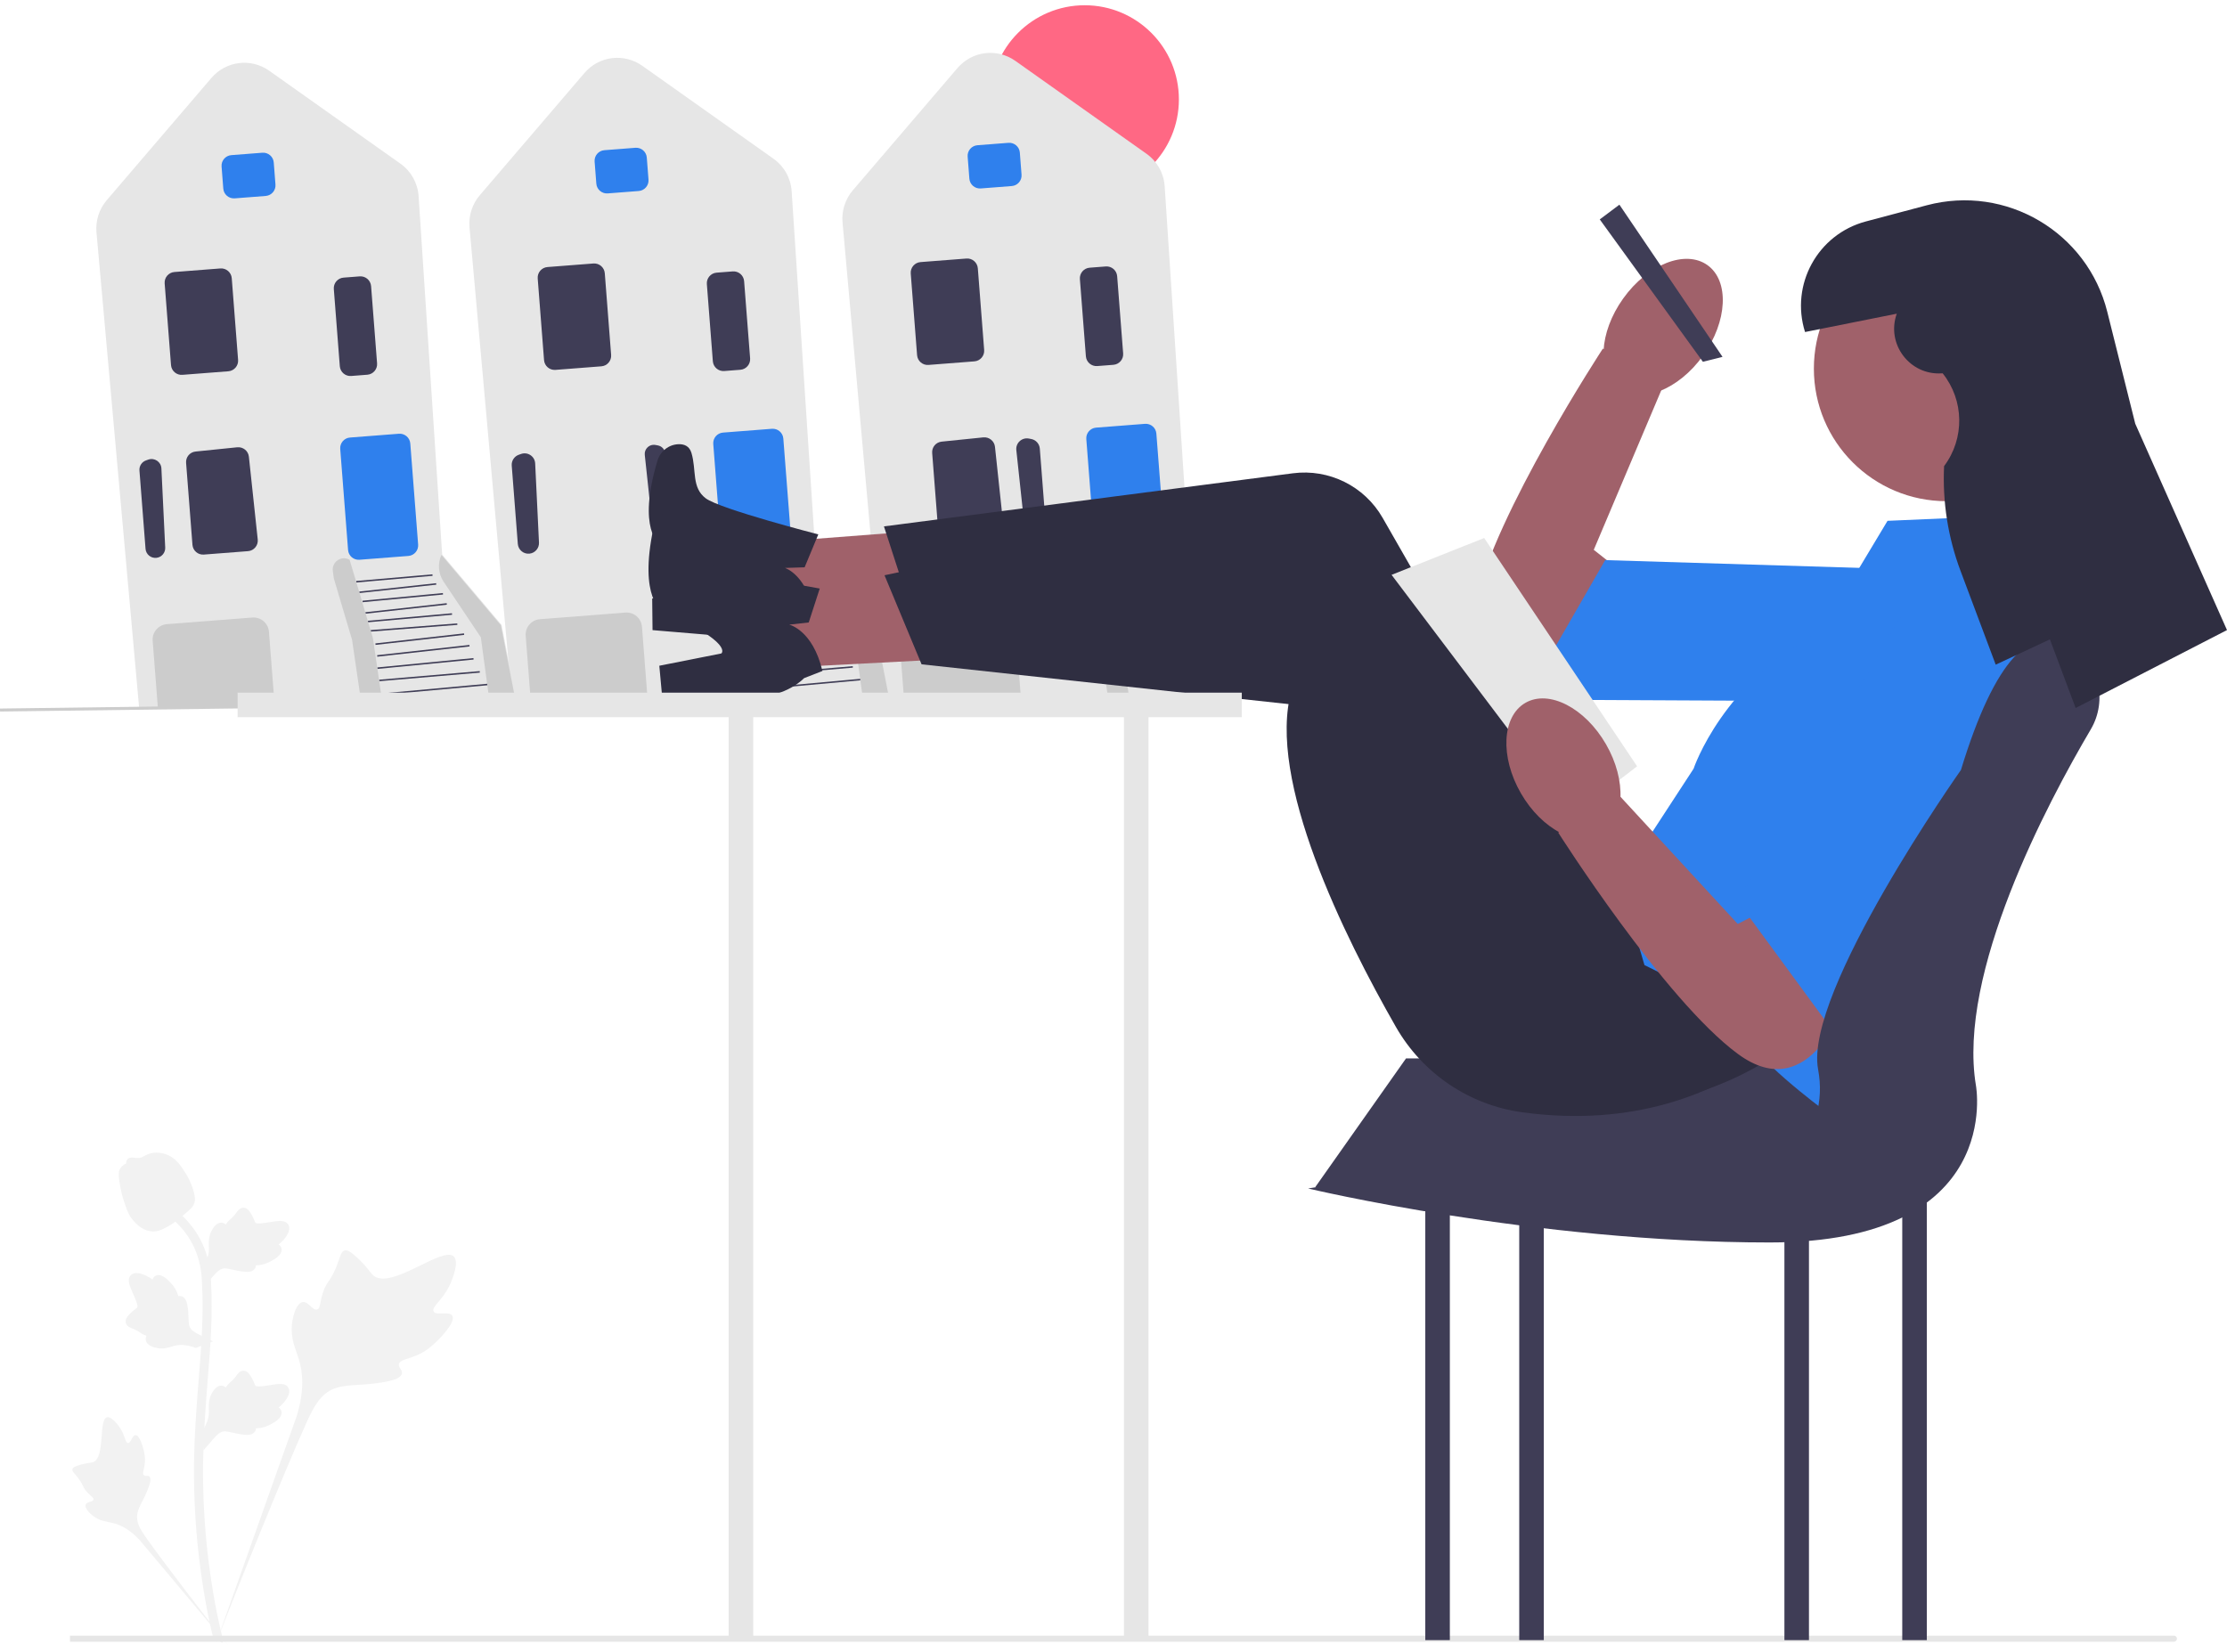<svg width="314" height="233" viewBox="0 0 314 233" fill="none" xmlns="http://www.w3.org/2000/svg">
<g clip-path="url(#clip0_5412_2839)">
<path d="M152.939 27.303C160.274 27.303 166.22 21.357 166.22 14.022C166.22 6.687 160.274 0.74 152.939 0.74C145.604 0.74 139.657 6.687 139.657 14.022C139.657 21.357 145.604 27.303 152.939 27.303Z" fill="#FF6884"/>
<path d="M139.822 98.246L124.813 98.453L118.796 31.361C118.65 29.733 119.176 28.086 120.24 26.844L134.997 9.603C137.063 7.19 140.576 6.754 143.168 8.591L161.652 21.687C163.16 22.755 164.094 24.426 164.216 26.27L167.539 76.82L175.898 86.715L175.916 86.736L178.055 97.718L139.822 98.246Z" fill="#E6E6E6"/>
<path d="M136.678 25.203L136.436 22.089C136.372 21.267 136.989 20.547 137.811 20.483L142.186 20.143C143.008 20.079 143.729 20.696 143.793 21.518L144.034 24.632C144.098 25.454 143.481 26.175 142.659 26.239L138.284 26.578C137.462 26.642 136.742 26.025 136.678 25.203Z" fill="#2F80ED"/>
<path d="M129.306 50.092L128.412 38.571C128.348 37.749 128.965 37.028 129.787 36.964L136.264 36.462C137.086 36.398 137.806 37.015 137.87 37.837L138.764 49.358C138.828 50.18 138.211 50.901 137.389 50.964L130.912 51.467C130.09 51.531 129.37 50.914 129.306 50.092Z" fill="#3F3D56"/>
<path d="M146.04 75.924C145.255 75.957 144.575 75.371 144.491 74.59L143.299 63.479C143.248 63.005 143.419 62.547 143.769 62.223C144.119 61.899 144.589 61.763 145.058 61.85L145.392 61.912C146.057 62.035 146.558 62.592 146.61 63.266L147.468 74.315C147.5 74.723 147.367 75.116 147.096 75.423C146.836 75.715 146.482 75.891 146.094 75.921C146.076 75.922 146.058 75.924 146.04 75.924Z" fill="#3F3D56"/>
<path d="M132.331 75.443L131.434 63.888C131.371 63.072 131.959 62.368 132.773 62.285L138.649 61.684C139.464 61.609 140.2 62.197 140.288 63.013L141.535 74.685C141.578 75.09 141.458 75.486 141.198 75.799C140.937 76.113 140.57 76.303 140.164 76.334L133.937 76.817C133.116 76.881 132.395 76.264 132.331 75.443Z" fill="#3F3D56"/>
<path d="M167.739 80.636L172.99 88.481L174.235 97.665L177.927 97.613L175.818 86.781L167.436 76.859C166.874 78.086 166.989 79.516 167.739 80.636Z" fill="#CCCCCC"/>
<path d="M173.883 95.035L158.924 96.402L158.943 96.612L173.903 95.245L173.883 95.035Z" fill="#3F3D56"/>
<path d="M172.829 93.254L158.639 94.467L158.657 94.677L172.847 93.464L172.829 93.254Z" fill="#3F3D56"/>
<path d="M171.946 91.415L158.385 92.734L158.405 92.944L171.967 91.625L171.946 91.415Z" fill="#3F3D56"/>
<path d="M171.379 89.562L158.369 91.008L158.392 91.218L171.402 89.772L171.379 89.562Z" fill="#3F3D56"/>
<path d="M170.619 87.933L158.121 89.346L158.145 89.555L170.642 88.142L170.619 87.933Z" fill="#3F3D56"/>
<path d="M169.666 86.519L157.46 87.467L157.476 87.677L169.682 86.73L169.666 86.519Z" fill="#3F3D56"/>
<path d="M168.92 85.095L157.068 86.154L157.087 86.364L168.938 85.305L168.92 85.095Z" fill="#3F3D56"/>
<path d="M168.173 83.674L156.708 84.947L156.731 85.157L168.196 83.883L168.173 83.674Z" fill="#3F3D56"/>
<path d="M167.641 82.242L156.307 83.322L156.327 83.532L167.661 82.452L167.641 82.242Z" fill="#3F3D56"/>
<path d="M166.684 80.852L155.843 82.035L155.866 82.245L166.707 81.062L166.684 80.852Z" fill="#3F3D56"/>
<path d="M166.166 79.604L155.402 80.545L155.421 80.755L166.185 79.814L166.166 79.604Z" fill="#3F3D56"/>
<path d="M154.272 76.172L153.166 61.918C153.102 61.096 153.719 60.375 154.541 60.311L161.438 59.776C162.26 59.712 162.981 60.329 163.044 61.151L164.151 75.405C164.214 76.227 163.598 76.947 162.776 77.011L155.878 77.546C155.056 77.61 154.336 76.993 154.272 76.172Z" fill="#2F80ED"/>
<path d="M139.821 98.246L127.551 98.415L127.452 98.417L126.719 88.968C126.626 87.772 127.523 86.725 128.718 86.632L140.778 85.696C141.973 85.603 143.02 86.5 143.113 87.695L143.907 97.929L143.802 97.937L139.821 98.246Z" fill="#CCCCCC"/>
<path d="M153.107 50.252L152.261 39.362C152.198 38.54 152.814 37.819 153.636 37.755L155.91 37.579C156.732 37.515 157.452 38.132 157.516 38.954L158.361 49.845C158.425 50.666 157.808 51.387 156.986 51.451L154.713 51.627C153.891 51.691 153.17 51.074 153.107 50.252Z" fill="#3F3D56"/>
<path d="M159.123 97.805L157.775 88.606L155.198 79.925L154.485 77.549C153.348 76.898 151.958 77.828 152.124 79.127L152.255 80.153L154.832 88.835L156.181 98.034" fill="#CCCCCC"/>
<path d="M87.225 98.943L72.217 99.15L66.2 32.058C66.054 30.43 66.58 28.783 67.643 27.541L82.401 10.3C84.467 7.887 87.979 7.452 90.572 9.288L109.055 22.384C110.563 23.453 111.498 25.123 111.619 26.967L114.942 77.517L123.302 87.412L123.319 87.433L125.458 98.416L87.225 98.943Z" fill="#E6E6E6"/>
<path d="M84.08 25.902L83.838 22.788C83.775 21.966 84.392 21.246 85.214 21.182L89.589 20.842C90.411 20.779 91.131 21.395 91.195 22.217L91.437 25.331C91.501 26.153 90.884 26.874 90.062 26.938L85.687 27.277C84.865 27.341 84.144 26.724 84.08 25.902Z" fill="#2F80ED"/>
<path d="M76.709 50.791L75.815 39.27C75.751 38.448 76.368 37.727 77.19 37.663L83.667 37.161C84.489 37.097 85.21 37.714 85.273 38.536L86.168 50.057C86.231 50.879 85.615 51.6 84.793 51.663L78.316 52.166C77.494 52.23 76.773 51.613 76.709 50.791Z" fill="#3F3D56"/>
<path d="M91.315 63.077C91.014 63.355 90.867 63.749 90.911 64.156L92.103 75.267C92.175 75.938 92.759 76.441 93.433 76.413C93.788 76.4 94.107 76.245 94.34 75.982C94.574 75.719 94.687 75.381 94.66 75.03L93.802 63.982C93.758 63.403 93.327 62.924 92.756 62.818L92.422 62.756C92.308 62.736 92.195 62.73 92.084 62.738C91.8 62.76 91.531 62.877 91.315 63.077Z" fill="#3F3D56"/>
<path d="M73.549 77.748C73.233 77.487 73.042 77.119 73.01 76.711L72.153 65.662C72.101 64.988 72.51 64.361 73.148 64.136L73.469 64.023C73.918 63.866 74.403 63.927 74.799 64.193C75.195 64.46 75.435 64.886 75.458 65.362L75.995 76.523C76.032 77.308 75.451 77.992 74.67 78.081C74.651 78.083 74.633 78.085 74.615 78.086C74.228 78.116 73.851 77.997 73.549 77.748Z" fill="#3F3D56"/>
<path d="M115.142 81.336L120.393 89.18L121.639 98.364L125.331 98.312L123.221 87.481L114.839 77.559C114.277 78.785 114.392 80.215 115.142 81.336Z" fill="#CCCCCC"/>
<path d="M121.286 95.737L106.326 97.103L106.345 97.314L121.305 95.947L121.286 95.737Z" fill="#3F3D56"/>
<path d="M120.233 93.951L106.043 95.164L106.061 95.374L120.251 94.161L120.233 93.951Z" fill="#3F3D56"/>
<path d="M119.35 92.112L105.788 93.432L105.809 93.641L119.37 92.322L119.35 92.112Z" fill="#3F3D56"/>
<path d="M118.782 90.262L105.772 91.707L105.796 91.917L118.805 90.471L118.782 90.262Z" fill="#3F3D56"/>
<path d="M118.021 88.63L105.523 90.043L105.547 90.253L118.045 88.84L118.021 88.63Z" fill="#3F3D56"/>
<path d="M117.068 87.219L104.862 88.166L104.879 88.376L117.084 87.429L117.068 87.219Z" fill="#3F3D56"/>
<path d="M116.323 85.794L104.472 86.853L104.49 87.064L116.342 86.004L116.323 85.794Z" fill="#3F3D56"/>
<path d="M115.576 84.371L104.111 85.644L104.135 85.854L115.599 84.581L115.576 84.371Z" fill="#3F3D56"/>
<path d="M115.044 82.941L103.709 84.022L103.729 84.231L115.064 83.151L115.044 82.941Z" fill="#3F3D56"/>
<path d="M114.088 81.551L103.246 82.734L103.269 82.944L114.11 81.761L114.088 81.551Z" fill="#3F3D56"/>
<path d="M113.57 80.299L102.807 81.24L102.825 81.45L113.589 80.509L113.57 80.299Z" fill="#3F3D56"/>
<path d="M101.674 76.869L100.568 62.615C100.504 61.793 101.121 61.072 101.943 61.009L108.84 60.473C109.662 60.41 110.383 61.026 110.447 61.848L111.553 76.102C111.617 76.924 111 77.645 110.178 77.709L103.281 78.244C102.459 78.308 101.738 77.691 101.674 76.869Z" fill="#2F80ED"/>
<path d="M87.224 98.945L74.954 99.115L74.855 99.116L74.122 89.667C74.029 88.472 74.926 87.424 76.121 87.331L88.181 86.395C89.376 86.302 90.424 87.199 90.516 88.394L91.311 98.628L91.205 98.636L87.224 98.945Z" fill="#CCCCCC"/>
<path d="M100.509 50.952L99.664 40.061C99.6 39.239 100.217 38.518 101.039 38.454L103.312 38.278C104.134 38.214 104.855 38.831 104.918 39.653L105.764 50.544C105.827 51.366 105.211 52.086 104.389 52.15L102.115 52.327C101.293 52.39 100.573 51.774 100.509 50.952Z" fill="#3F3D56"/>
<path d="M106.526 98.503L105.178 89.303L102.601 80.622L101.888 78.246C100.752 77.596 99.361 78.525 99.527 79.824L99.659 80.851L102.236 89.532L103.584 98.731" fill="#CCCCCC"/>
<path d="M34.627 99.642L19.619 99.849L13.602 32.758C13.456 31.129 13.982 29.483 15.045 28.24L29.803 10.999C31.869 8.586 35.382 8.151 37.974 9.987L56.458 23.083C57.966 24.152 58.9 25.822 59.021 27.666L62.344 78.216L70.704 88.112L70.722 88.132L72.861 99.115L34.627 99.642Z" fill="#E6E6E6"/>
<path d="M31.483 26.6L31.242 23.486C31.178 22.664 31.795 21.943 32.617 21.879L36.992 21.54C37.814 21.476 38.535 22.093 38.598 22.915L38.84 26.029C38.904 26.851 38.287 27.571 37.465 27.635L33.09 27.975C32.268 28.038 31.547 27.422 31.483 26.6Z" fill="#2F80ED"/>
<path d="M24.112 51.49L23.217 39.969C23.154 39.147 23.77 38.426 24.593 38.363L31.07 37.86C31.891 37.796 32.612 38.413 32.676 39.235L33.57 50.756C33.634 51.578 33.017 52.299 32.195 52.363L25.718 52.865C24.896 52.929 24.175 52.312 24.112 51.49Z" fill="#3F3D56"/>
<path d="M20.587 64.933L20.908 64.82C21.785 64.511 22.712 65.135 22.757 66.064L23.294 77.226C23.329 77.957 22.79 78.591 22.062 78.673C21.28 78.762 20.581 78.184 20.52 77.4L19.662 66.351C19.614 65.724 19.993 65.141 20.587 64.933Z" fill="#3F3D56"/>
<path d="M27.136 76.839L26.239 65.284C26.176 64.469 26.764 63.765 27.578 63.681L33.453 63.081C34.273 63.004 35.005 63.593 35.092 64.41L36.339 76.082C36.383 76.487 36.263 76.883 36.002 77.196C35.742 77.51 35.375 77.7 34.968 77.731L28.742 78.214C27.92 78.278 27.2 77.661 27.136 76.839Z" fill="#3F3D56"/>
<path d="M62.545 82.035L67.795 89.879L69.041 99.063L72.733 99.012L70.624 88.18L62.242 78.258C61.68 79.484 61.794 80.914 62.545 82.035Z" fill="#CCCCCC"/>
<path d="M68.689 96.436L53.73 97.803L53.749 98.013L68.708 96.646L68.689 96.436Z" fill="#3F3D56"/>
<path d="M67.637 94.65L53.446 95.863L53.464 96.073L67.655 94.861L67.637 94.65Z" fill="#3F3D56"/>
<path d="M66.753 92.811L53.191 94.131L53.212 94.341L66.773 93.021L66.753 92.811Z" fill="#3F3D56"/>
<path d="M66.184 90.959L53.175 92.404L53.198 92.614L66.208 91.169L66.184 90.959Z" fill="#3F3D56"/>
<path d="M65.424 89.329L52.927 90.742L52.95 90.952L65.448 89.539L65.424 89.329Z" fill="#3F3D56"/>
<path d="M64.471 87.918L52.266 88.865L52.282 89.075L64.488 88.128L64.471 87.918Z" fill="#3F3D56"/>
<path d="M63.724 86.491L51.873 87.551L51.892 87.761L63.743 86.701L63.724 86.491Z" fill="#3F3D56"/>
<path d="M62.979 85.07L51.515 86.344L51.538 86.553L63.002 85.28L62.979 85.07Z" fill="#3F3D56"/>
<path d="M62.445 83.64L51.11 84.721L51.13 84.931L62.465 83.85L62.445 83.64Z" fill="#3F3D56"/>
<path d="M61.491 82.249L50.649 83.432L50.672 83.641L61.514 82.458L61.491 82.249Z" fill="#3F3D56"/>
<path d="M60.974 81L50.21 81.941L50.228 82.151L60.992 81.21L60.974 81Z" fill="#3F3D56"/>
<path d="M49.078 77.568L47.971 63.314C47.907 62.492 48.524 61.772 49.346 61.708L56.244 61.172C57.066 61.109 57.786 61.726 57.85 62.548L58.956 76.801C59.02 77.623 58.403 78.344 57.581 78.408L50.684 78.943C49.862 79.007 49.141 78.39 49.078 77.568Z" fill="#2F80ED"/>
<path d="M34.627 99.644L22.357 99.814L22.259 99.815L21.525 90.366C21.432 89.171 22.329 88.123 23.524 88.03L35.584 87.094C36.779 87.002 37.827 87.899 37.92 89.094L38.714 99.327L38.609 99.335L34.627 99.644Z" fill="#CCCCCC"/>
<path d="M47.912 51.651L47.067 40.76C47.003 39.938 47.62 39.217 48.442 39.154L50.715 38.977C51.537 38.913 52.258 39.53 52.322 40.352L53.167 51.243C53.231 52.065 52.614 52.786 51.792 52.849L49.519 53.026C48.697 53.09 47.976 52.473 47.912 51.651Z" fill="#3F3D56"/>
<path d="M53.929 99.202L52.581 90.003L50.004 81.322L49.291 78.945C48.154 78.295 46.763 79.224 46.93 80.523L47.061 81.55L49.638 90.231L50.986 99.43" fill="#CCCCCC"/>
<path d="M192.202 97.436L0 99.928L0.005 100.349L192.207 97.858L192.202 97.436Z" fill="#CCCCCC"/>
<path d="M63.77 185.563C63.34 184.837 61.478 185.614 61.136 184.956C60.795 184.3 62.525 183.3 63.513 181.017C63.691 180.605 64.813 178.011 63.982 177.21C62.407 175.692 55.198 181.955 52.675 179.906C52.122 179.456 51.735 178.558 50.059 177.1C49.393 176.52 48.99 176.258 48.599 176.356C48.046 176.494 48.002 177.235 47.409 178.692C46.518 180.876 45.992 180.744 45.473 182.487C45.088 183.781 45.176 184.533 44.723 184.68C44.082 184.887 43.492 183.515 42.679 183.637C41.85 183.763 41.349 185.361 41.191 186.557C40.894 188.802 41.718 190.284 42.175 191.841C42.672 193.534 42.966 196.108 41.82 199.753L30.469 231.734C32.975 225.172 40.23 207.182 43.279 200.497C44.16 198.567 45.131 196.61 47.127 195.838C49.048 195.094 51.687 195.538 55.05 194.727C55.443 194.633 56.533 194.355 56.67 193.714C56.784 193.184 56.143 192.888 56.241 192.392C56.373 191.726 57.634 191.718 59.184 190.949C60.276 190.408 60.957 189.763 61.543 189.209C61.719 189.042 64.343 186.528 63.77 185.563Z" fill="#F2F2F2"/>
<path d="M19.113 202.398C18.632 202.4 18.477 203.537 18.055 203.515C17.634 203.493 17.643 202.356 16.807 201.213C16.657 201.006 15.707 199.707 15.074 199.884C13.875 200.219 14.869 205.564 13.135 206.211C12.755 206.353 12.202 206.284 11.003 206.685C10.526 206.845 10.281 206.968 10.217 207.187C10.125 207.499 10.476 207.734 11.02 208.446C11.835 209.513 11.618 209.733 12.324 210.491C12.848 211.053 13.242 211.227 13.184 211.491C13.1 211.866 12.257 211.76 12.082 212.194C11.905 212.637 12.544 213.344 13.086 213.767C14.102 214.56 15.067 214.583 15.963 214.808C16.938 215.053 18.286 215.651 19.744 217.266L32.165 232.064C29.668 228.941 22.932 220.189 20.53 216.764C19.837 215.775 19.157 214.733 19.354 213.531C19.543 212.374 20.522 211.207 21.095 209.322C21.162 209.102 21.34 208.487 21.065 208.234C20.838 208.026 20.507 208.255 20.292 208.063C20.003 207.806 20.363 207.185 20.433 206.203C20.483 205.51 20.363 204.99 20.26 204.543C20.229 204.408 19.752 202.395 19.113 202.398Z" fill="#F2F2F2"/>
<path d="M28.692 204.551L28.402 201.968L28.535 201.773C29.146 200.867 29.458 199.983 29.462 199.144C29.462 199.011 29.456 198.877 29.45 198.741C29.425 198.203 29.394 197.533 29.743 196.752C29.939 196.317 30.488 195.31 31.315 195.434C31.538 195.466 31.706 195.568 31.834 195.688C31.853 195.658 31.872 195.628 31.892 195.595C32.15 195.203 32.354 195.034 32.55 194.872C32.701 194.747 32.857 194.619 33.101 194.315C33.209 194.181 33.292 194.064 33.363 193.966C33.577 193.668 33.856 193.312 34.348 193.318C34.874 193.343 35.15 193.779 35.333 194.067C35.659 194.58 35.807 194.951 35.904 195.196C35.94 195.286 35.98 195.387 36.001 195.418C36.171 195.668 37.549 195.434 38.069 195.35C39.235 195.155 40.244 194.987 40.66 195.722C40.958 196.249 40.737 196.944 39.983 197.846C39.748 198.127 39.498 198.34 39.276 198.507C39.459 198.617 39.624 198.785 39.691 199.049C39.848 199.675 39.31 200.302 38.092 200.916C37.79 201.069 37.383 201.274 36.812 201.372C36.544 201.418 36.302 201.43 36.095 201.436C36.09 201.556 36.062 201.685 35.989 201.819C35.775 202.212 35.33 202.399 34.659 202.354C33.921 202.315 33.313 202.174 32.777 202.051C32.309 201.943 31.906 201.852 31.589 201.874C31.002 201.921 30.549 202.391 30.018 203.001L28.692 204.551Z" fill="#F2F2F2"/>
<path d="M30.033 189.173L27.609 190.108L27.386 190.029C26.355 189.667 25.421 189.59 24.608 189.799C24.479 189.833 24.351 189.873 24.221 189.913C23.707 190.074 23.067 190.274 22.223 190.134C21.753 190.055 20.639 189.779 20.55 188.947C20.523 188.724 20.579 188.535 20.663 188.381C20.629 188.371 20.595 188.36 20.559 188.348C20.114 188.199 19.899 188.044 19.692 187.895C19.534 187.781 19.37 187.663 19.013 187.504C18.857 187.434 18.723 187.383 18.61 187.34C18.267 187.208 17.852 187.028 17.733 186.55C17.624 186.035 17.975 185.658 18.207 185.408C18.622 184.962 18.942 184.726 19.155 184.569C19.233 184.511 19.32 184.447 19.345 184.419C19.544 184.192 18.968 182.917 18.755 182.436C18.271 181.357 17.852 180.424 18.458 179.835C18.891 179.413 19.62 179.451 20.684 179.952C21.015 180.108 21.285 180.296 21.503 180.468C21.562 180.262 21.683 180.06 21.922 179.929C22.488 179.618 23.231 179.979 24.133 181.002C24.358 181.255 24.659 181.597 24.899 182.124C25.012 182.372 25.084 182.603 25.143 182.802C25.259 182.776 25.392 182.77 25.54 182.807C25.974 182.914 26.268 183.297 26.394 183.958C26.544 184.681 26.562 185.305 26.579 185.855C26.594 186.335 26.608 186.748 26.709 187.049C26.904 187.605 27.473 187.924 28.198 188.283L30.033 189.173Z" fill="#F2F2F2"/>
<path d="M28.692 181.564L28.402 178.982L28.535 178.786C29.146 177.881 29.458 176.997 29.462 176.158C29.462 176.024 29.456 175.891 29.45 175.755C29.425 175.216 29.394 174.547 29.743 173.766C29.939 173.331 30.488 172.323 31.315 172.448C31.538 172.479 31.706 172.582 31.834 172.701C31.853 172.671 31.872 172.641 31.892 172.609C32.15 172.216 32.354 172.048 32.55 171.886C32.701 171.761 32.857 171.633 33.101 171.328C33.209 171.195 33.292 171.078 33.363 170.979C33.577 170.681 33.856 170.326 34.348 170.332C34.874 170.357 35.15 170.792 35.333 171.08C35.659 171.594 35.807 171.964 35.904 172.21C35.94 172.3 35.98 172.401 36.001 172.432C36.171 172.681 37.549 172.448 38.069 172.363C39.235 172.169 40.244 172 40.66 172.736C40.958 173.262 40.737 173.958 39.983 174.86C39.748 175.14 39.498 175.353 39.276 175.521C39.459 175.63 39.624 175.799 39.691 176.063C39.848 176.689 39.31 177.316 38.092 177.93C37.79 178.083 37.383 178.287 36.812 178.386C36.544 178.432 36.302 178.443 36.095 178.45C36.09 178.569 36.062 178.699 35.989 178.832C35.775 179.225 35.33 179.412 34.659 179.367C33.921 179.329 33.313 179.188 32.777 179.064C32.309 178.957 31.906 178.866 31.589 178.887C31.002 178.935 30.549 179.405 30.018 180.014L28.692 181.564Z" fill="#F2F2F2"/>
<path d="M31.333 231.692L30.792 231.353L30.161 231.425C30.151 231.367 30.117 231.232 30.065 231.021C29.782 229.867 28.922 226.353 28.203 220.819C27.702 216.956 27.418 212.984 27.36 209.013C27.301 205.035 27.489 202.024 27.64 199.604C27.754 197.778 27.893 196.04 28.029 194.347C28.39 189.823 28.731 185.55 28.478 180.819C28.422 179.763 28.304 177.564 27.019 175.225C26.274 173.869 25.248 172.664 23.969 171.647L24.764 170.646C26.176 171.771 27.312 173.105 28.139 174.612C29.563 177.205 29.692 179.601 29.753 180.752C30.011 185.566 29.667 189.88 29.301 194.448C29.166 196.135 29.028 197.866 28.915 199.684C28.765 202.081 28.579 205.067 28.637 208.993C28.694 212.917 28.974 216.84 29.469 220.654C30.178 226.118 31.027 229.58 31.306 230.717C31.454 231.324 31.485 231.451 31.333 231.692Z" fill="#F2F2F2"/>
<path d="M21.627 173.675C21.575 173.675 21.522 173.674 21.468 173.67C20.381 173.611 19.374 172.961 18.475 171.736C18.053 171.16 17.838 170.503 17.407 169.192C17.341 168.99 17.017 167.965 16.82 166.555C16.691 165.634 16.707 165.248 16.889 164.908C17.092 164.529 17.42 164.265 17.789 164.086C17.773 163.964 17.786 163.838 17.839 163.71C18.056 163.177 18.635 163.247 18.948 163.281C19.106 163.301 19.304 163.327 19.517 163.316C19.853 163.299 20.033 163.2 20.306 163.05C20.567 162.907 20.892 162.728 21.374 162.63C22.324 162.432 23.12 162.701 23.383 162.789C24.764 163.25 25.445 164.323 26.233 165.566C26.39 165.816 26.929 166.723 27.285 167.968C27.542 168.866 27.506 169.265 27.428 169.561C27.271 170.171 26.9 170.52 25.958 171.291C24.974 172.098 24.481 172.502 24.057 172.747C23.07 173.317 22.45 173.675 21.627 173.675Z" fill="#F2F2F2"/>
<path d="M306.945 231.112C306.945 231.348 306.753 231.54 306.517 231.54H9.869V230.684H306.517C306.753 230.684 306.945 230.875 306.945 231.112Z" fill="#E6E6E6"/>
<path d="M221.308 95.816C221.308 95.816 205.34 97.736 208.034 85.111C210.727 72.486 225.999 49.166 225.999 49.166L234.665 54.026L224.716 77.545L228.999 80.924L221.308 95.816Z" fill="#A0616A"/>
<path d="M273.636 80.445L271.386 98.951L215.003 98.675L226.327 78.994L273.636 80.445Z" fill="#2F80ED"/>
<path d="M240.129 50.151C243.58 45.331 243.857 39.62 240.748 37.394C237.639 35.168 232.321 37.27 228.871 42.089C225.42 46.908 225.143 52.619 228.252 54.845C231.361 57.071 236.679 54.969 240.129 50.151Z" fill="#A0616A"/>
<path d="M271.674 150.998H268.212V231.312H271.674V150.998Z" fill="#3F3D56"/>
<path d="M255.058 150.998H251.597V231.312H255.058V150.998Z" fill="#3F3D56"/>
<path d="M161.935 100.455H158.474V231.312H161.935V100.455Z" fill="#E6E6E6"/>
<path d="M217.67 150.998H214.208V231.312H217.67V150.998Z" fill="#3F3D56"/>
<path d="M204.423 150.998H200.961V231.312H204.423V150.998Z" fill="#3F3D56"/>
<path d="M265.098 149.268H198.247L185.423 167.458L251.943 171.423L265.098 149.268Z" fill="#3F3D56"/>
<path d="M142.684 87.031L142.988 73.84L102.641 76.943L102.435 85.882L142.684 87.031Z" fill="#A0616A"/>
<path d="M115.379 75.368L113.449 80.01L110.677 80.099C110.677 80.099 113.922 81.093 114.824 86.989L112.161 87.787C112.161 87.787 109.604 90.173 104.823 89.942L92.006 88.869L91.957 84.401L100.815 83.377C100.815 83.377 102.789 82.079 93.018 76.74C93.018 76.74 89.781 74.76 92.692 64.986C93.092 63.642 94.301 62.678 95.702 62.647C96.476 62.63 97.2 62.908 97.49 63.869C98.226 66.314 97.481 68.752 99.505 70.278C101.529 71.805 115.379 75.368 115.379 75.368Z" fill="#2F2E41"/>
<path d="M260.094 137.466C260.094 137.466 246.173 161.144 214.672 156.877C207.176 155.861 200.58 151.404 196.823 144.839C189.561 132.148 178.533 109.928 182.108 97.346L128.831 87.178L124.633 74.239L182.292 66.749C187.393 66.086 192.389 68.566 194.944 73.029L223.032 122.081L231.405 122.995L260.094 137.466Z" fill="#2F2E41"/>
<path d="M143.737 92.435L142.978 79.262L103.012 85.601L103.525 94.528L143.737 92.435Z" fill="#A0616A"/>
<path d="M115.58 83.004L114.03 87.787L111.275 88.098C111.275 88.098 114.589 88.827 115.962 94.632L113.372 95.642C113.372 95.642 111.015 98.226 106.231 98.38L93.37 98.342L92.961 93.892L101.708 92.159C101.708 92.159 103.571 90.706 93.402 86.17C93.402 86.17 90.016 84.458 92.132 74.481C92.423 73.109 93.55 72.05 94.944 71.907C95.714 71.829 96.459 72.047 96.824 72.981C97.755 75.36 97.208 77.849 99.348 79.208C101.488 80.567 115.58 83.004 115.58 83.004Z" fill="#2F2E41"/>
<path d="M264.823 133.256C264.823 133.256 252.851 157.976 221.109 156.257C213.556 155.848 206.623 151.937 202.35 145.694C194.09 133.63 181.31 112.369 183.862 99.54L129.939 93.691L124.714 81.131L181.584 69.027C186.614 67.956 191.794 70.026 194.7 74.269L226.643 120.902L235.062 121.14L264.823 133.256Z" fill="#2F2E41"/>
<path d="M228.331 28.867L225.562 30.944L240.101 51.023L242.871 50.33L228.331 28.867Z" fill="#3F3D56"/>
<path d="M266.136 73.454L282.06 72.762L288.984 103.918C288.984 103.918 274.444 158.615 257.135 156.538C257.135 156.538 246.404 148.575 246.404 145.806C246.404 143.037 231.864 136.113 231.864 136.113L228.402 124.343L238.788 108.418C238.788 108.418 242.942 95.956 256.789 89.032L266.136 73.454Z" fill="#2F80ED"/>
<path d="M175.09 97.688H33.502V101.149H102.738V231.314H106.2V101.149H175.09V97.688Z" fill="#E6E6E6"/>
<path d="M274.444 70.684C284.768 70.684 293.138 62.315 293.138 51.991C293.138 41.666 284.768 33.297 274.444 33.297C264.119 33.297 255.75 41.666 255.75 51.991C255.75 62.315 264.119 70.684 274.444 70.684Z" fill="#A0616A"/>
<path d="M209.264 75.879L196.207 81.072L221.824 114.997L230.825 108.074L209.264 75.879Z" fill="#E6E6E6"/>
<path d="M260.251 140.961C260.251 140.961 255.404 156.296 245.019 148.628C234.634 140.961 219.704 117.42 219.704 117.42L227.71 111.535L245.019 130.311L249.865 127.806L260.251 140.961Z" fill="#A0616A"/>
<path d="M267.868 86.955L283.793 96.648L260.252 147.883L245.021 127.112L267.868 86.955Z" fill="#2F80ED"/>
<path d="M225.807 117.714C229.118 115.802 229.4 110.091 226.437 104.958C223.474 99.825 218.387 97.214 215.075 99.126C211.764 101.038 211.481 106.749 214.445 111.882C217.408 117.015 222.495 119.626 225.807 117.714Z" fill="#A0616A"/>
<path d="M276.488 108.589C281.286 92.86 286.434 87.883 291.847 90.999C295.968 93.371 297.208 98.77 294.793 102.866C288.638 113.304 275.956 137.222 278.598 153.074C278.598 153.074 282.752 175.23 249.519 175.23C216.285 175.23 184.437 167.614 184.437 167.614L201.746 164.844L241.108 167.656C250.102 168.298 257.682 160.603 256.48 151.667C256.441 151.372 256.394 151.074 256.339 150.773C254.365 139.919 276.488 108.589 276.488 108.589Z" fill="#3F3D56"/>
<path d="M267.439 44.241C265.912 48.517 269.267 52.957 273.798 52.655L273.905 52.647C276.951 56.454 277.035 61.839 274.11 65.739C273.87 70.766 274.657 75.789 276.424 80.501L281.389 93.739L289.032 90.173L292.659 99.854L313.999 88.861L301.065 59.761L297.118 43.973C294.31 32.741 282.853 25.98 271.663 28.953L263.078 31.233C256.296 33.035 252.392 40.136 254.506 46.827L267.439 44.241Z" fill="#2F2E41"/>
</g>
<defs>
<clipPath id="clip0_5412_2839">
<rect width="314" height="231.327" fill="white" transform="translate(0 0.738)"/>
</clipPath>
</defs>
</svg>
